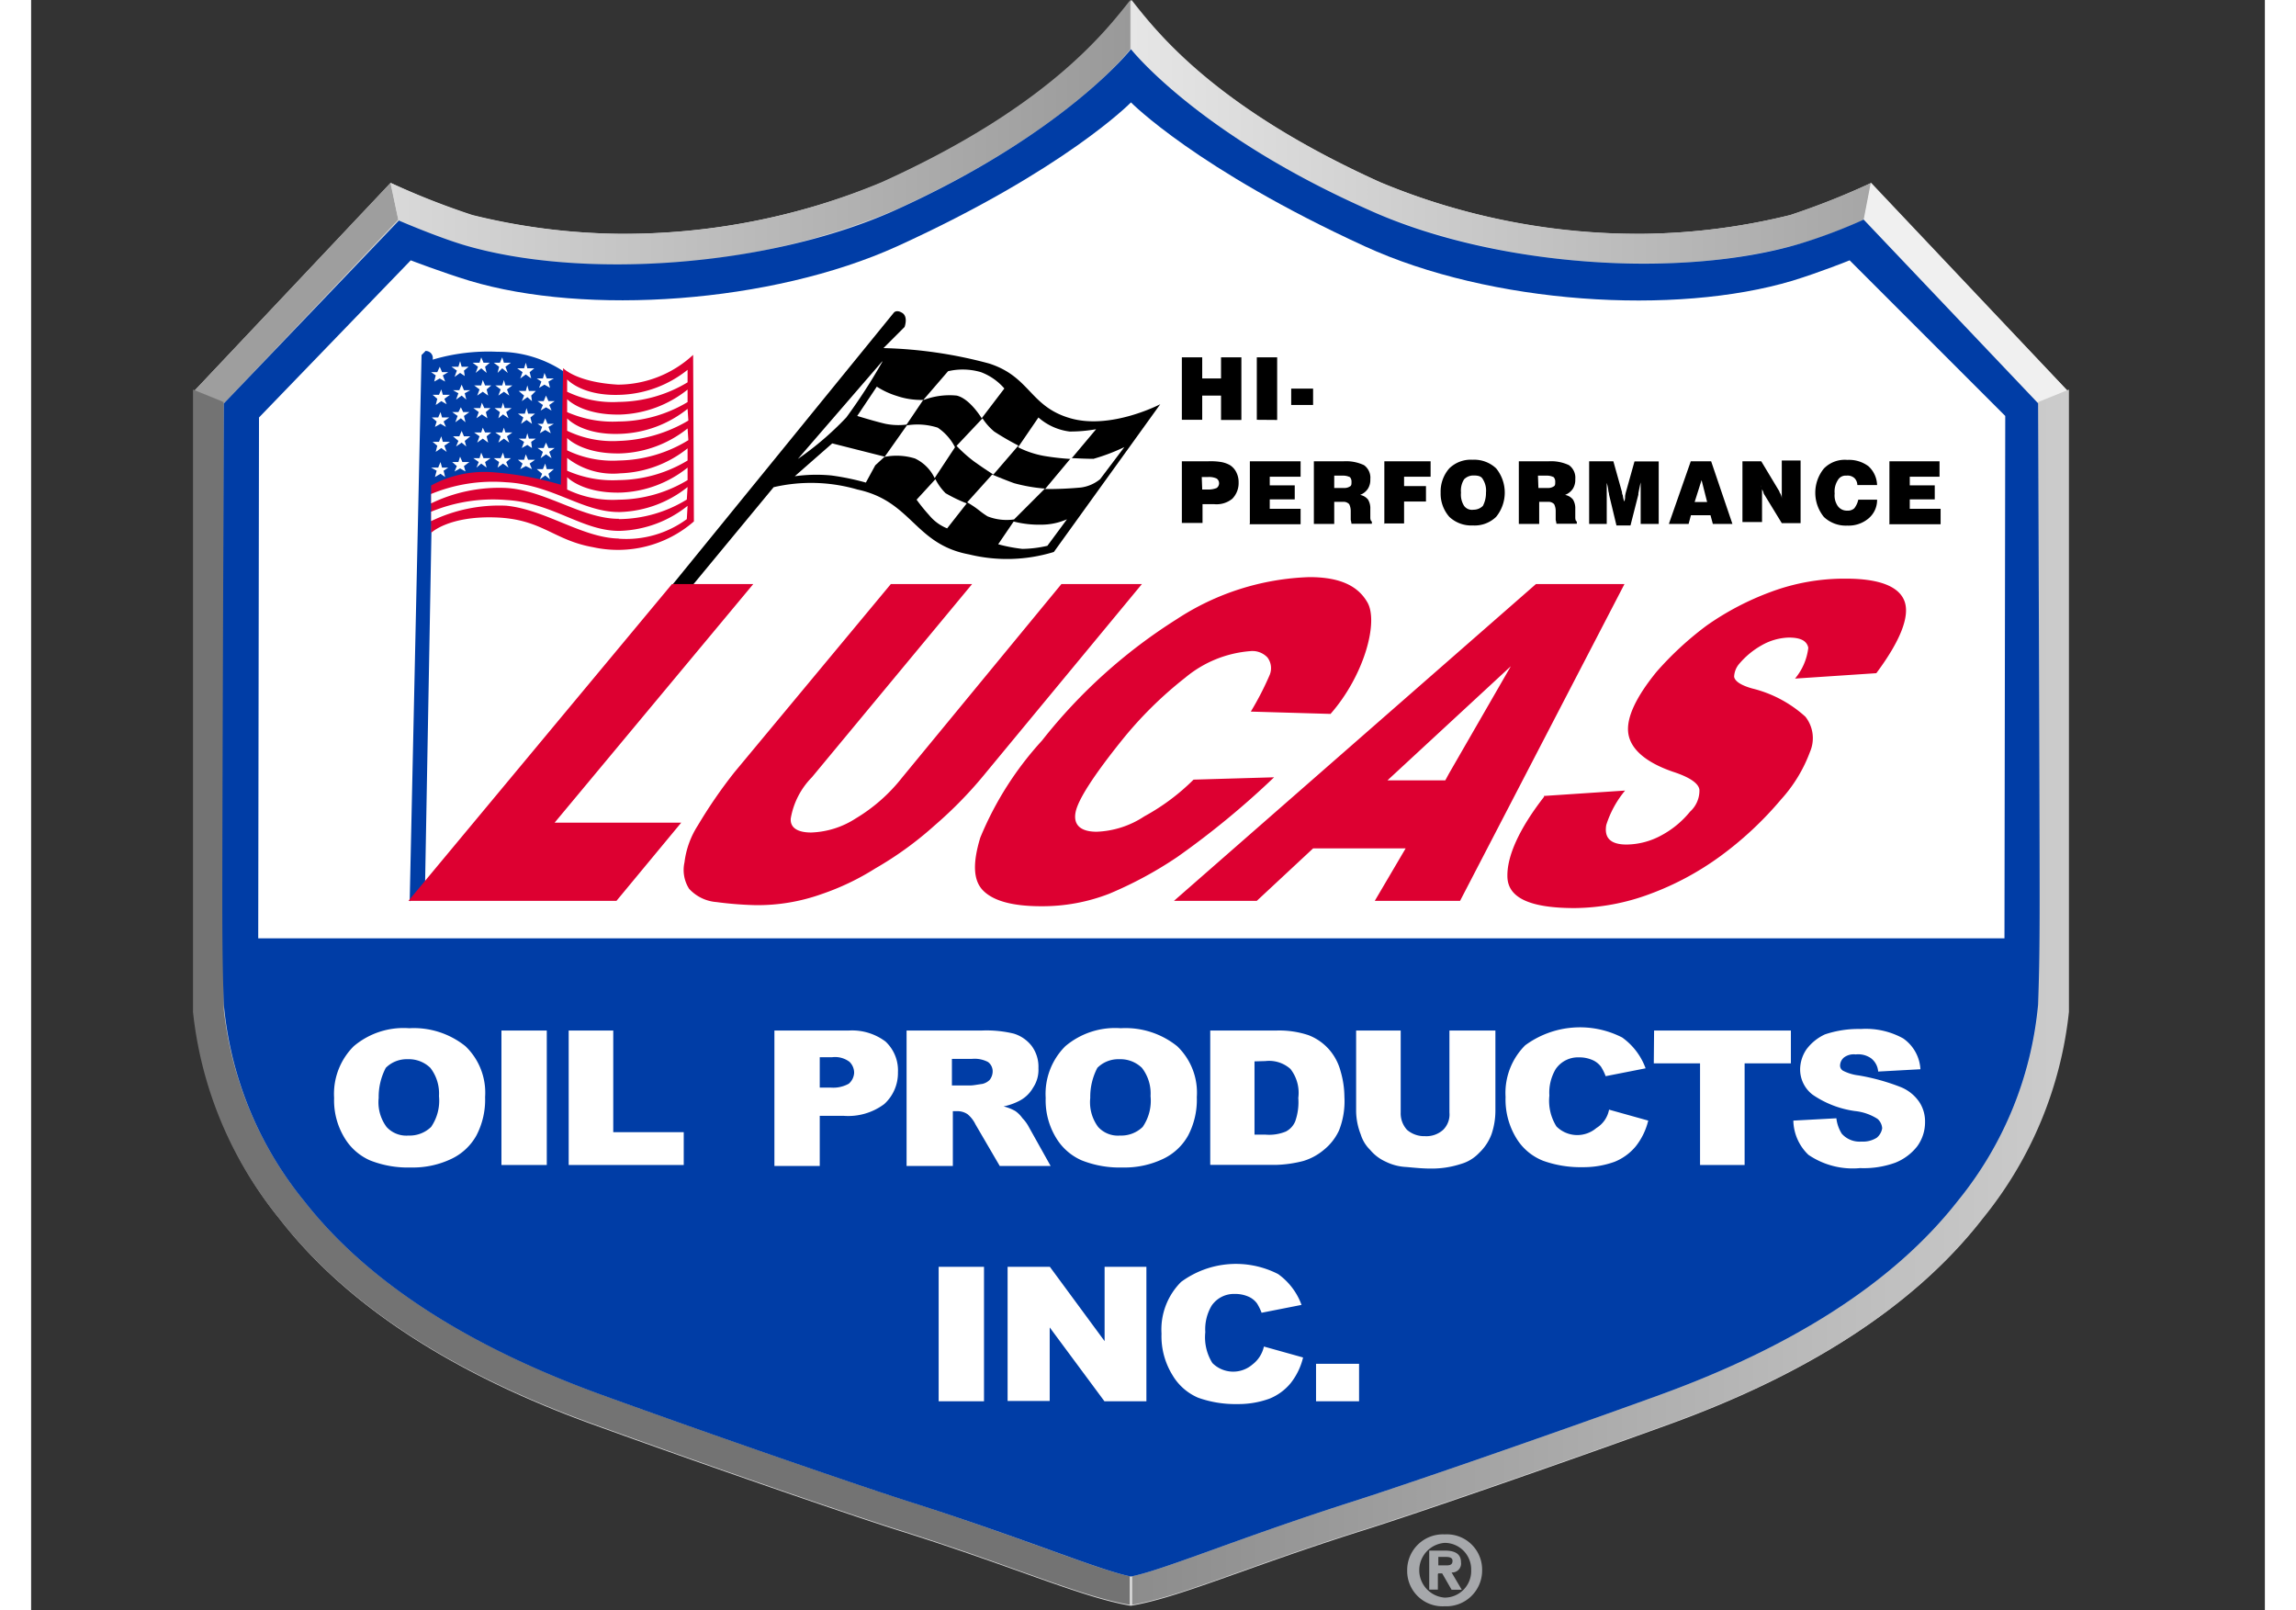 <svg height="1753" viewBox="28.684 22.93 144.841 104.393" width="2500" xmlns="http://www.w3.org/2000/svg" xmlns:xlink="http://www.w3.org/1999/xlink"><rect x="28.684" y="22.93" width="144.841" height="104.393" fill="#333333" stroke="none"/><linearGradient id="a" gradientTransform="matrix(1 0 0 -1 0 152)" gradientUnits="userSpaceOnUse" x1="100" x2="147.97" y1="120.53" y2="120.53"><stop offset="0" stop-color="#e6e6e6"/><stop offset="1" stop-color="#a6a6a6"/></linearGradient><linearGradient id="b" gradientTransform="matrix(1 0 0 -1 0 152)" gradientUnits="userSpaceOnUse" x1="52.03" x2="100" y1="120.5" y2="120.5"><stop offset="0" stop-color="#d9d9d9"/><stop offset="1" stop-color="#999"/></linearGradient><linearGradient id="c" gradientTransform="matrix(1 0 0 -1 0 152)" gradientUnits="userSpaceOnUse" x1="39.21" x2="100" y1="64.4" y2="64.4"><stop offset="0" stop-color="#737373"/><stop offset="1" stop-color="#737373"/><stop offset="1" stop-color="#ccc"/></linearGradient><linearGradient id="d" gradientTransform="matrix(1 0 0 -1 0 152)" gradientUnits="userSpaceOnUse" x1="100" x2="160.79" y1="64.4" y2="64.4"><stop offset="0" stop-color="#8c8c8c"/><stop offset="1" stop-color="#ccc"/></linearGradient><path d="m160.74 48.28-12.74-13.49a46.68 46.68 0 0 1 -5.22 2.08 41.72 41.72 0 0 1 -9.48 1.22 43.06 43.06 0 0 1 -17.14-3.35c-10.65-4.82-14.4-9.63-16.12-11.81-1.72 2.18-5.48 7-16.12 11.81a44 44 0 0 1 -17.14 3.35 41.35 41.35 0 0 1 -9.48-1.22 50.93 50.93 0 0 1 -5.3-2.08l-12.74 13.49v40.31a25.45 25.45 0 0 0 5.57 13.41c4.56 5.88 11.71 10.19 20.23 13.28 7 2.54 17 6 20.23 7 7.35 2.33 11.61 4.26 14.7 4.77 3.09-.51 7.35-2.43 14.7-4.77 3.25-1 13.23-4.46 20.23-7 8.52-3.09 15.67-7.4 20.23-13.28a25.88 25.88 0 0 0 5.58-13.39v-40.33z" fill="#d9d9d9"/><path d="m100 26.12v-3.19c1.72 2.18 5.48 7 16.12 11.81a44 44 0 0 0 17.14 3.35 41.35 41.35 0 0 0 9.48-1.22 50.93 50.93 0 0 0 5.26-2.08l-.46 2.38a32.85 32.85 0 0 1 -4.16 1.57 36.13 36.13 0 0 1 -10.12 1.26 45.51 45.51 0 0 1 -17.95-3.5c-11.05-4.9-15.11-10.07-15.31-10.38z" fill="url(#a)"/><path d="m147.51 37.17.46-2.38 12.77 13.49-1.92.81z" fill="#f0f0f0"/><path d="m41.23 49.04-1.97-.76 12.72-13.49.51 2.38z" fill="#9e9e9e"/><path d="m52.49 37.17-.49-2.38a46.68 46.68 0 0 0 5.22 2.08 41.72 41.72 0 0 0 9.48 1.22 43.06 43.06 0 0 0 17.14-3.35c10.65-4.82 14.4-9.63 16.12-11.81v3.19c-.2.25-4.31 5.48-15.31 10.45a45.51 45.51 0 0 1 -17.95 3.5 36.13 36.13 0 0 1 -10.05-1.27 39.15 39.15 0 0 1 -4.16-1.63z" fill="url(#b)"/><path d="m100 125.15c-2.08-.41-6.69-2.38-14.1-4.77-3.19-1-13.18-4.46-20.18-7-8.26-3-15.06-7.1-19.37-12.63a23.78 23.78 0 0 1 -5.17-12.32v-39.43l-2-.81v40.35a25.45 25.45 0 0 0 5.58 13.39c4.56 5.88 11.71 10.19 20.23 13.28 7 2.54 17 6 20.23 7 7.35 2.33 11.61 4.26 14.7 4.77v-1.83z" fill="url(#c)"/><path d="m100 125.15c2.08-.41 6.69-2.38 14.1-4.77 3.19-1 13.18-4.46 20.18-7 8.26-3 15.06-7.1 19.37-12.63a23.78 23.78 0 0 0 5.17-12.32v-39.43l2-.81v40.35a25.45 25.45 0 0 1 -5.58 13.39c-4.56 5.88-11.71 10.19-20.23 13.28-7 2.54-17 6-20.23 7-7.35 2.33-11.61 4.26-14.7 4.77v-1.83z" fill="url(#d)"/><path d="m100 125.15c2.08-.41 6.69-2.38 14.1-4.77 3.19-1 13.18-4.46 20.18-7 8.26-3 15.06-7.1 19.37-12.63a23.52 23.52 0 0 0 5.17-12.68c.05-1.47.1-2.94.1-6.79 0-6.08-.1-32.2-.1-32.2l-11.31-11.91a34.61 34.61 0 0 1 -4.16 1.57c-7.66 2.28-19.77 1.52-28-2.23-11.04-4.91-15.35-10.39-15.35-10.39s-4.31 5.48-15.31 10.45c-8.26 3.7-20.38 4.51-28 2.23-1.83-.56-4.16-1.57-4.16-1.57l-11.35 11.86s-.1 26.11-.1 32.2c0 3.85.05 5.37.1 6.79a23.52 23.52 0 0 0 5.17 12.68c4.31 5.53 11.1 9.63 19.37 12.63 7 2.54 17 6 20.18 7 7.41 2.37 12.02 4.35 14.1 4.76z" fill="#003da6"/><path d="m156.69 49.9-10.09-10.09s-1.88.76-3.7 1.32c-7.61 2.28-19.57 1.52-27.74-2.23-10.9-5-15.16-9.33-15.16-9.33s-4.26 4.36-15.16 9.33c-8.16 3.7-20.18 4.51-27.74 2.23-1.83-.56-3.8-1.32-3.8-1.32l-9.84 10.19-.05 33.77h113.23z" fill="#fff"/><path d="m119.93 124.49v-.61h.41c.2 0 .51 0 .51.25s-.15.3-.41.3h-.51v.05zm0 .46h.25l.61 1.06h.66l-.66-1.12a.58.58 0 0 0 .61-.66c0-.56-.41-.76-1.06-.76h-1v2.53h.56v-1zm2.84-.2a2.29 2.29 0 0 0 -2.43-2.33 2.32 2.32 0 0 0 -2.43 2.33 2.29 2.29 0 0 0 2.43 2.33 2.32 2.32 0 0 0 2.43-2.33zm-.71 0a1.72 1.72 0 0 1 -1.72 1.77 1.78 1.78 0 0 1 0-3.55 1.72 1.72 0 0 1 1.72 1.77z" fill="#a6a8ab"/><path d="m69.93 61.21h1.37l5.53-6.69a10.73 10.73 0 0 1 5.43.15c3.55.76 3.7 3.55 7.25 4.21a10.35 10.35 0 0 0 5.49-.16l6.9-9.58s-3.19 1.67-5.83.91-2.59-2.69-5.27-3.55a28.92 28.92 0 0 0 -6.85-1l1.37-1.37s.25-.66-.15-.91-.56 0-.56 0l-14.65 18z"/><path d="m88.14 47-1.62 1.88a4.72 4.72 0 0 1 2.18-.3c.86.2 1.62 1.47 1.62 1.47l1.47-1.93a3.75 3.75 0 0 0 -1.52-1.06 4.18 4.18 0 0 0 -2.13-.06zm-1.63 1.89-1.06 1.57a4.29 4.29 0 0 1 -1.37-.05c-.66-.15-1.83-.51-1.83-.51l1.27-1.9a5.22 5.22 0 0 0 1.32.61 4.84 4.84 0 0 0 1.67.25zm-2.51 3.7 1.47-2.08a4.3 4.3 0 0 1 2 .15 3.35 3.35 0 0 1 1.12 1.27l-1.32 2a2.69 2.69 0 0 0 -1.27-1.27 4 4 0 0 0 -2-.1z" fill="#fff"/><path d="m83.42 53.1-.61 1.12a16.61 16.61 0 0 0 -2.23-.46 10.18 10.18 0 0 0 -2.38.05l2.43-2.13 3.4.86zm3.9.9a3.53 3.53 0 0 0 .66.91 9.89 9.89 0 0 0 1.37.66l-1.27 1.62a2.92 2.92 0 0 1 -1.17-.86 11.57 11.57 0 0 1 -.81-1zm3.05-3.95a3.86 3.86 0 0 0 .76.86 17.75 17.75 0 0 0 1.57.91l-1.62 1.88s-.56-.35-1.27-.86a9.36 9.36 0 0 1 -1.12-1l1.67-1.77zm3.63-.05-1.32 1.93a6.14 6.14 0 0 0 1.67.56 15.88 15.88 0 0 0 1.77.2l1.62-1.93a9.48 9.48 0 0 1 -1.72.15 3.77 3.77 0 0 1 -2.02-.91z" fill="#fff"/><path d="m96.1 52.64-1.67 2a23.34 23.34 0 0 0 2.33-.1 2.48 2.48 0 0 0 1.24-.54l1.57-2.08a12.62 12.62 0 0 1 -2 .76c-.56 0-1.47-.05-1.47-.05zm-5.1 1.06s.71.3 1.42.56a10.68 10.68 0 0 0 2 .35l-2 2a3.38 3.38 0 0 1 -1.72-.2c-.56-.35-.56-.46-1.32-.91zm1.39 3.05-1 1.47a10.27 10.27 0 0 0 1.57.3 7.67 7.67 0 0 0 1.62-.2l1.27-1.72a4.1 4.1 0 0 1 -1.67.35 6.62 6.62 0 0 1 -1.77-.2zm-8.51-10.4-5.48 6.34a19.82 19.82 0 0 0 3.14-2.69 36.09 36.09 0 0 0 2.33-3.6z" fill="#fff"/><path d="m54.21 45.69a.46.46 0 0 1 .51.56 12.65 12.65 0 0 1 4.21-.51 7.63 7.63 0 0 1 4.26 1.26l-.05 7.86a21 21 0 0 0 -5-.91 9.07 9.07 0 0 0 -3.45.81l-.46 25.4-1 1.22.77-35.43.25-.25z" fill="#003da6"/><path d="m55.33 47.06-.15-.35-.16.35h-.4l.3.21-.1.4.36-.2.35.2-.15-.4.35-.21zm1.27-.35-.1-.36-.11.36h-.45l.35.25-.15.41.36-.26.3.2-.05-.35.3-.25zm1.42-.26-.15-.35-.11.35h-.45l.35.26-.15.4.36-.3.35.3-.1-.4.3-.26zm1.32 0-.11-.35-.15.35h-.4l.35.26-.1.4.3-.3.36.3-.15-.4.35-.26zm1.52.36-.1-.36-.11.36h-.45l.35.25-.15.41.36-.26.35.26-.1-.41.3-.25zm1.26.66-.15-.36-.1.36h-.4l.3.2-.15.41.35-.21.36.21-.1-.41.35-.2zm-6.74 1.06-.1-.35-.15.35h-.41l.3.26-.1.4.36-.25.35.2-.15-.35.36-.26zm1.37-.3-.15-.36-.15.36h-.41l.35.2-.15.41.36-.26.3.26-.1-.41.36-.2zm1.37-.31-.15-.35-.1.35h-.46l.35.26-.15.4.36-.25.35.25-.1-.4.3-.26zm1.32 0-.1-.35-.11.35h-.45l.35.26-.15.4.36-.25.35.25-.15-.4.35-.26zm1.52.36-.1-.36-.1.36h-.46l.35.3-.15.36.36-.26.3.26-.05-.36.3-.3zm1.27.66-.16-.36-.15.36h-.4l.35.25-.15.36.35-.21.36.21-.15-.36.35-.25zm-6.9 1.06-.1-.35-.15.35h-.41l.31.26-.11.35.36-.2.35.2-.15-.35.36-.26zm1.37-.35-.15-.31-.16.31h-.4l.35.25-.15.41.36-.26.3.26-.1-.41.35-.25zm1.37-.26-.16-.35-.1.35h-.45l.35.26-.15.4.35-.25.36.25-.1-.4.3-.26zm1.32 0-.11-.35-.1.35h-.45l.35.26-.1.4.3-.25.36.25-.15-.4.35-.26zm1.52.36-.1-.36-.11.36h-.45l.35.25-.15.41.36-.25.35.25-.1-.41.3-.25zm1.26.66-.15-.36-.15.36h-.35l.3.2-.15.41.35-.21.36.21-.15-.41.35-.2zm-6.79 1.17-.1-.36-.15.36h-.41l.3.25-.1.4.36-.25.35.25-.15-.4.36-.25zm1.37-.36-.15-.35-.15.35h-.41l.35.3-.15.36.36-.25.3.25-.1-.36.36-.3zm1.37-.25-.15-.31-.1.31h-.46l.35.25-.15.41.36-.26.35.26-.1-.41.3-.25zm1.32 0-.1-.31-.11.31h-.45l.35.25-.15.41.36-.26.35.26-.15-.41.35-.25zm1.52.4-.1-.35-.1.35h-.46l.35.21-.15.4.36-.2.3.2-.05-.4.3-.21zm1.27.61-.16-.35-.15.35h-.4l.35.25-.15.41.35-.25.36.25-.15-.41.35-.25zm-6.9 1.27-.1-.36-.15.36h-.46l.36.2-.11.41.36-.21.3.21-.1-.41.3-.2zm1.32-.36-.15-.35-.11.35h-.4l.3.26-.15.35.36-.2.35.2-.1-.35.35-.26zm1.37-.25-.15-.36-.11.36h-.4l.35.25-.15.36.31-.26.35.26-.1-.36.35-.25zm1.37 0-.11-.36-.15.36h-.45l.35.25-.1.36.35-.26.36.26-.15-.36.3-.25zm1.52.1-.15-.35-.11.35h-.4l.3.25-.15.36.36-.2.4.2-.15-.36.35-.25zm1.21.61-.1-.36-.15.36h-.4l.35.3-.15.36.35-.25.31.25-.1-.36.35-.3z" fill="#fff"/><path d="m63.19 46.81s.86.91 3.55 1.06a7.21 7.21 0 0 0 4.87-1.93l.05 10.8a7.5 7.5 0 0 1 -6.54 1.67c-2.59-.46-3.3-1.83-6.34-1.93s-4.16 1-4.16 1v-3.07a7.24 7.24 0 0 1 4-.86 21.32 21.32 0 0 1 4.41.81l.15-7.55zm7.05 13.99h5.27l-12.88 15.47h8.21l-4.2 5.07h-13.49zm25.25 0h5.22l-10.09 12.2a26.89 26.89 0 0 1 -3.35 3.45 22.53 22.53 0 0 1 -3.85 2.79 16.36 16.36 0 0 1 -3.5 1.67 12.32 12.32 0 0 1 -4.26.71 23.18 23.18 0 0 1 -2.54-.2 2.68 2.68 0 0 1 -1.77-.86 2.27 2.27 0 0 1 -.3-1.72 5.67 5.67 0 0 1 .86-2.38 31.51 31.51 0 0 1 2.38-3.46l10.14-12.2h5.27l-10.39 12.53a5 5 0 0 0 -1.37 2.67c-.05.61.46.91 1.32.91a5.65 5.65 0 0 0 2.89-.91 11 11 0 0 0 3-2.64zm8.62 12.68 5.17-.15a54.77 54.77 0 0 1 -6.28 5.17 25.45 25.45 0 0 1 -4.41 2.38 11.94 11.94 0 0 1 -4.41.81c-1.88 0-3.09-.35-3.75-1s-.71-1.77-.2-3.45a21.37 21.37 0 0 1 4-6.29 34.5 34.5 0 0 1 8.72-7.86 16.64 16.64 0 0 1 8.62-2.74c2.13 0 3.19.66 3.75 1.62.76 1.27-.2 4.77-2.38 7.25l-5.17-.15a19.19 19.19 0 0 0 1.23-2.39 1.15 1.15 0 0 0 -.15-1.12 1.34 1.34 0 0 0 -1.12-.41 7.49 7.49 0 0 0 -4.21 1.72 25.27 25.27 0 0 0 -4.11 4.06c-1.83 2.28-2.84 3.85-3 4.66s.3 1.27 1.37 1.27a6 6 0 0 0 3.09-1 14 14 0 0 0 3.19-2.38zm22.15-12.68-23.47 20.54h5.37l3.65-3.4h6l-2 3.4h5.53l10.66-20.54zm-5.63 12.27-.25.46h-3.75l8-7.4zm6.14 1.47 5.27-.35a6.6 6.6 0 0 0 -1.22 2.23c-.15.86.3 1.27 1.32 1.27a4.81 4.81 0 0 0 2.28-.61 6.09 6.09 0 0 0 1.83-1.52 1.84 1.84 0 0 0 .61-1.42c-.05-.41-.61-.81-1.72-1.17-1.77-.61-2.74-1.47-2.89-2.48s.51-2.38 1.83-4a20.86 20.86 0 0 1 3.25-3 18.06 18.06 0 0 1 4.16-2.18 13.63 13.63 0 0 1 4.87-.86c2.18 0 3.45.51 3.8 1.47s-.25 2.54-1.83 4.66l-5.27.35a3.81 3.81 0 0 0 .86-2c-.1-.46-.51-.66-1.27-.66a3.76 3.76 0 0 0 -1.77.51 5.3 5.3 0 0 0 -1.42 1.17 1.37 1.37 0 0 0 -.35.86c.05.3.46.56 1.17.76a7.94 7.94 0 0 1 3.45 1.83 2.24 2.24 0 0 1 .3 2.28 9.49 9.49 0 0 1 -1.88 3.09 22.58 22.58 0 0 1 -3.9 3.65 18.71 18.71 0 0 1 -4.61 2.48 14.3 14.3 0 0 1 -4.87.91c-2.89 0-4.31-.66-4.36-2s.76-3.14 2.38-5.22z" fill="#dd0031"/><g fill="#fff"><path d="m63.44 47.52v.81a6.8 6.8 0 0 0 3.35.66 8.8 8.8 0 0 0 4.46-1.27v-.81a7.37 7.37 0 0 1 -4.36 1.62c-2.48.1-3.45-1-3.45-1z"/><path d="m63.44 48.84v.81a7.32 7.32 0 0 0 3.35.61 8.8 8.8 0 0 0 4.46-1.26v-.81a7.37 7.37 0 0 1 -4.36 1.62c-2.48.05-3.45-1-3.45-1z"/><path d="m63.44 50.05v.81a6.8 6.8 0 0 0 3.35.66 9.46 9.46 0 0 0 4.51-1.32l-.05-.76a7.37 7.37 0 0 1 -4.36 1.62c-2.48.1-3.45-1-3.45-1z"/><path d="m63.44 51.32v.81a6.8 6.8 0 0 0 3.35.66 8.87 8.87 0 0 0 4.51-1.32l-.05-.76a7.37 7.37 0 0 1 -4.36 1.62c-2.48.05-3.45-1-3.45-1z"/><path d="m63.44 52.64v.81a7.32 7.32 0 0 0 3.35.61 8.8 8.8 0 0 0 4.46-1.27v-.79a7.37 7.37 0 0 1 -4.36 1.62 4.84 4.84 0 0 1 -3.45-1z"/><path d="m63.44 53.86v.81a6.8 6.8 0 0 0 3.35.66 8.8 8.8 0 0 0 4.46-1.27v-.81a7.37 7.37 0 0 1 -4.36 1.62c-2.48.05-3.45-1-3.45-1z"/><path d="m66.79 56.59a8.51 8.51 0 0 0 4.41-1.27l.05-.81a7.37 7.37 0 0 1 -4.36 1.62c-2.43.05-4.36-1.77-7.4-1.93a10.54 10.54 0 0 0 -4.87.76v.61a10.13 10.13 0 0 1 4.87-1c2.54.15 4.92 2 7.3 2z"/><path d="m66.79 57.86a6.63 6.63 0 0 0 4.41-1.27l.05-.86a7.37 7.37 0 0 1 -4.36 1.62c-2.43.05-4.36-1.83-7.4-2a10.54 10.54 0 0 0 -4.87.76v.61a10.13 10.13 0 0 1 4.87-1c2.54.25 4.92 2.08 7.3 2.13zm-18.46 36.26a4.36 4.36 0 0 1 1.27-3.35 5 5 0 0 1 3.6-1.17 5.35 5.35 0 0 1 3.65 1.17 4.17 4.17 0 0 1 1.27 3.3 5 5 0 0 1 -.56 2.48 3.63 3.63 0 0 1 -1.62 1.52 5.8 5.8 0 0 1 -2.64.56 6.65 6.65 0 0 1 -2.64-.46 3.63 3.63 0 0 1 -1.66-1.47 4.67 4.67 0 0 1 -.67-2.58zm2.89 0a2.68 2.68 0 0 0 .51 1.88 1.73 1.73 0 0 0 1.42.56 2 2 0 0 0 1.47-.56 3 3 0 0 0 .51-2 2.71 2.71 0 0 0 -.56-1.83 2 2 0 0 0 -1.47-.56 1.91 1.91 0 0 0 -1.42.56 4.06 4.06 0 0 0 -.46 1.95zm7.96-4.37h2.94v8.72h-2.94zm4.36 0h2.89v6.59h4.57v2.13h-7.46zm13.34 0h4.82a3.61 3.61 0 0 1 2.38.71 2.55 2.55 0 0 1 .81 2 2.71 2.71 0 0 1 -.89 2.06 3.9 3.9 0 0 1 -2.64.76h-1.54v3.25h-2.94zm2.94 3.7h.71a2.08 2.08 0 0 0 1.17-.25 1 1 0 0 0 .35-.71 1 1 0 0 0 -.3-.71 1.55 1.55 0 0 0 -1.12-.3h-.81v2zm5.63 5.03v-8.73h4.87a7.51 7.51 0 0 1 2.08.2 2.34 2.34 0 0 1 1.17.81 2.27 2.27 0 0 1 .43 1.43 2.08 2.08 0 0 1 -.35 1.27 2.15 2.15 0 0 1 -.91.86 3.91 3.91 0 0 1 -1 .35 2.9 2.9 0 0 1 .76.3 1.83 1.83 0 0 1 .46.46 2.43 2.43 0 0 1 .41.56l1.42 2.54h-3.3l-1.57-2.69a2 2 0 0 0 -.51-.66 1.16 1.16 0 0 0 -.71-.2h-.25v3.55h-3zm2.94-5.17h1.22c.15 0 .41-.05.76-.1a1 1 0 0 0 .46-.25.9.9 0 0 0 .2-.51.75.75 0 0 0 -.3-.66 1.87 1.87 0 0 0 -1.06-.2h-1.28v1.71zm6.08.81a4.36 4.36 0 0 1 1.27-3.35 5 5 0 0 1 3.6-1.17 5.35 5.35 0 0 1 3.66 1.17 4.17 4.17 0 0 1 1.27 3.3 5 5 0 0 1 -.56 2.48 3.63 3.63 0 0 1 -1.62 1.52 5.8 5.8 0 0 1 -2.64.56 6.65 6.65 0 0 1 -2.64-.46 3.63 3.63 0 0 1 -1.67-1.47 4.67 4.67 0 0 1 -.67-2.58zm2.89 0a2.68 2.68 0 0 0 .51 1.88 1.73 1.73 0 0 0 1.42.56 2 2 0 0 0 1.47-.56 3 3 0 0 0 .51-2 2.71 2.71 0 0 0 -.56-1.83 2 2 0 0 0 -1.47-.56 1.91 1.91 0 0 0 -1.42.56 4.06 4.06 0 0 0 -.46 1.95zm7.76-4.37h4.31a6 6 0 0 1 2.08.3 3.43 3.43 0 0 1 1.32.91 3.5 3.5 0 0 1 .76 1.42 6.07 6.07 0 0 1 .25 1.67 5.14 5.14 0 0 1 -.35 2.18 3.51 3.51 0 0 1 -1 1.27 3.72 3.72 0 0 1 -1.32.71 7.87 7.87 0 0 1 -1.72.25h-4.31v-8.71zm2.89 2v4.75h.71a2.85 2.85 0 0 0 1.32-.2 1.3 1.3 0 0 0 .61-.66 3.75 3.75 0 0 0 .2-1.52 2.52 2.52 0 0 0 -.51-1.88 2.08 2.08 0 0 0 -1.62-.51zm12.73-2h2.89v5.25a4.71 4.71 0 0 1 -.25 1.47 3.21 3.21 0 0 1 -.81 1.22 2.6 2.6 0 0 1 -1.17.71 6.1 6.1 0 0 1 -2 .3c-.46 0-1-.05-1.52-.1a3.38 3.38 0 0 1 -1.37-.35 2.81 2.81 0 0 1 -1-.76 2.37 2.37 0 0 1 -.61-1 4.26 4.26 0 0 1 -.3-1.49v-5.25h2.89v5.32a1.58 1.58 0 0 0 .41 1.12 1.71 1.71 0 0 0 1.17.41 1.62 1.62 0 0 0 1.17-.41 1.39 1.39 0 0 0 .41-1.12v-5.32zm10.26 5.13 2.54.71a4.3 4.3 0 0 1 -.81 1.67 3.46 3.46 0 0 1 -1.37 1 5.9 5.9 0 0 1 -2.08.35 7.17 7.17 0 0 1 -2.54-.41 3.55 3.55 0 0 1 -1.74-1.45 4.8 4.8 0 0 1 -.71-2.69 4.36 4.36 0 0 1 1.27-3.35 6 6 0 0 1 6.29-.51 4.23 4.23 0 0 1 1.52 2l-2.59.51a3.38 3.38 0 0 0 -.3-.61 1.38 1.38 0 0 0 -.61-.46 2.1 2.1 0 0 0 -.81-.15 1.75 1.75 0 0 0 -1.52.76 3 3 0 0 0 -.41 1.72 3.14 3.14 0 0 0 .46 2 1.91 1.91 0 0 0 2.59.1 1.77 1.77 0 0 0 .82-1.19zm2.92-5.13h8.87v2.13h-3v6.59h-2.89v-6.59h-3zm9.03 5.84 2.79-.15a2.39 2.39 0 0 0 .35 1 1.54 1.54 0 0 0 1.27.51 1.68 1.68 0 0 0 1-.25 1 1 0 0 0 .35-.61.88.88 0 0 0 -.3-.61 3.35 3.35 0 0 0 -1.47-.51 6.39 6.39 0 0 1 -2.74-1.06 2.06 2.06 0 0 1 -.81-1.67 2.35 2.35 0 0 1 .41-1.27 3.12 3.12 0 0 1 1.2-.97 6.82 6.82 0 0 1 2.33-.35 5 5 0 0 1 2.74.61 2.61 2.61 0 0 1 1.12 2l-2.74.15a1.2 1.2 0 0 0 -.46-.86 1.45 1.45 0 0 0 -1-.25 1.05 1.05 0 0 0 -.76.2.7.7 0 0 0 -.25.51.38.38 0 0 0 .2.35 3 3 0 0 0 1 .3 13.74 13.74 0 0 1 2.74.76 2.65 2.65 0 0 1 1.22 1 2.29 2.29 0 0 1 .35 1.27 2.64 2.64 0 0 1 -.51 1.57 3.39 3.39 0 0 1 -1.42 1.06 6 6 0 0 1 -2.28.35 5.1 5.1 0 0 1 -3.35-.86 3.15 3.15 0 0 1 -.98-2.22zm-55.42 9.48h2.94v8.72h-2.94zm4.47 0h2.74l3.55 4.82v-4.82h2.71v8.72h-2.72l-3.55-4.79v4.77h-2.73zm16.62 5.17 2.54.71a4.3 4.3 0 0 1 -.81 1.67 3.46 3.46 0 0 1 -1.37 1 5.9 5.9 0 0 1 -2.08.35 7.17 7.17 0 0 1 -2.54-.41 3.55 3.55 0 0 1 -1.67-1.47 4.8 4.8 0 0 1 -.71-2.69 4.36 4.36 0 0 1 1.27-3.35 6 6 0 0 1 6.29-.51 4.23 4.23 0 0 1 1.52 2l-2.59.51a3.38 3.38 0 0 0 -.3-.61 1.38 1.38 0 0 0 -.61-.46 2.1 2.1 0 0 0 -.81-.15 1.75 1.75 0 0 0 -1.52.76 3 3 0 0 0 -.41 1.72 3.14 3.14 0 0 0 .46 2 1.91 1.91 0 0 0 2.59.1 2 2 0 0 0 .75-1.17zm3.38 1.12h2.79v2.43h-2.79z"/></g><path d="m103.3 50.15v-4.05h1.32v1.37h1.22v-1.37h1.32v4.06h-1.32v-1.58h-1.22v1.57zm4.86 0v-4.05h1.32v4.06zm2.23-.96v-1.06h1.42v1.06zm-7.09 7.71v-4.06h1.7a4.12 4.12 0 0 1 .86.05 1.82 1.82 0 0 1 .56.2 1.15 1.15 0 0 1 .41.46 1.4 1.4 0 0 1 .15.66 1.45 1.45 0 0 1 -.41 1.06 1.61 1.61 0 0 1 -1.17.35h-.76v1.22h-1.34zm1.32-2.23h.38a1.36 1.36 0 0 0 .56-.1.38.38 0 0 0 0-.61 1.18 1.18 0 0 0 -.56-.1h-.41zm3.09 2.23v-4.06h3.29v1h-2v.56h1.62v.91h-1.62v.61h2v1h-3.35zm4.15 0v-4.06h1.93a2.73 2.73 0 0 1 1.32.25 1 1 0 0 1 .41.91 1.08 1.08 0 0 1 -.15.61 1.06 1.06 0 0 1 -.51.41.86.86 0 0 1 .51.3 1.08 1.08 0 0 1 .15.61v.56c0 .15.05.25.1.25v.15h-1.32a2.2 2.2 0 0 0 -.05-.25v-.56a1 1 0 0 0 -.1-.46.5.5 0 0 0 -.41-.15h-.56v1.43zm1.32-2.33h.61a.66.66 0 0 0 .41-.1c.1-.05.1-.15.1-.3a.43.43 0 0 0 -.1-.3 1 1 0 0 0 -.46-.1h-.56zm3.25 2.33v-4.06h3v1h-1.72v.61h1.42v1h-1.42v1.42h-1.32zm3.65-2.03a2.28 2.28 0 0 1 .56-1.57 2 2 0 0 1 1.52-.56 2.07 2.07 0 0 1 1.52.56 2.49 2.49 0 0 1 0 3.14 2 2 0 0 1 -1.52.56 2.07 2.07 0 0 1 -1.52-.56 2.28 2.28 0 0 1 -.56-1.57zm1.32 0a1.36 1.36 0 0 0 .2.86.63.63 0 0 0 .61.25.84.84 0 0 0 .61-.25 1.79 1.79 0 0 0 .2-.86 1.36 1.36 0 0 0 -.2-.86c-.1-.2-.3-.25-.61-.25a.84.84 0 0 0 -.61.25 1.36 1.36 0 0 0 -.2.86zm3.75 2.03v-4.06h1.93a2.73 2.73 0 0 1 1.32.25 1 1 0 0 1 .41.91 1.08 1.08 0 0 1 -.15.61 1.06 1.06 0 0 1 -.51.41.86.86 0 0 1 .51.3 1.08 1.08 0 0 1 .15.61v.56c0 .15.05.25.1.25v.15h-1.32a2.2 2.2 0 0 0 -.05-.25v-.56a1 1 0 0 0 -.1-.46.5.5 0 0 0 -.41-.15h-.56v1.43zm1.27-2.33h.58a.66.66 0 0 0 .41-.1c.1-.05.1-.15.1-.3a.43.43 0 0 0 -.1-.3 1 1 0 0 0 -.46-.1h-.56zm4.46 2.33h-1.17v-4.06h1.57l.56 2a.38.38 0 0 0 .05.2 1.57 1.57 0 0 0 .1.41 1 1 0 0 0 .05-.35 2.2 2.2 0 0 1 .05-.25l.56-2h1.57v4.05h-1.17v-2.69c-.05.2-.1.46-.15.71v.08l-.51 2h-.91l-.48-2c0-.1-.05-.2-.05-.3a2.57 2.57 0 0 0 -.1-.46v2.66zm4 0 1.42-4.06h1.32l1.38 4.06h-1.27l-.15-.56h-1.27l-.15.56zm1.67-1.42h.81l-.36-1.42zm3.1 1.42v-4.06h1.22l1.13 1.88c.05.05.05.15.1.2a.73.73 0 0 1 .1.35v-2.48h1.22v4.06h-1.22l-1.13-1.85c-.05-.05-.05-.15-.1-.25a.73.73 0 0 1 -.1-.35.3.3 0 0 0 .05.2v2.18h-1.27zm7.51-1.57h1.22a1.55 1.55 0 0 1 -.56 1.22 2 2 0 0 1 -1.37.46 2.07 2.07 0 0 1 -1.52-.56 2.49 2.49 0 0 1 0-3.14 1.89 1.89 0 0 1 1.52-.56 2.1 2.1 0 0 1 1.37.41 1.72 1.72 0 0 1 .56 1.22h-1.28a.64.64 0 0 0 -.2-.46.67.67 0 0 0 -.51-.15.58.58 0 0 0 -.56.3 1.36 1.36 0 0 0 -.2.86 1.2 1.2 0 0 0 .2.81.72.72 0 0 0 .61.3.62.62 0 0 0 .46-.15 1.37 1.37 0 0 0 .26-.56zm2.02 1.57v-4.06h3.25v1h-1.93v.56h1.62v.91h-1.62v.61h2v1h-3.35z"/></svg>